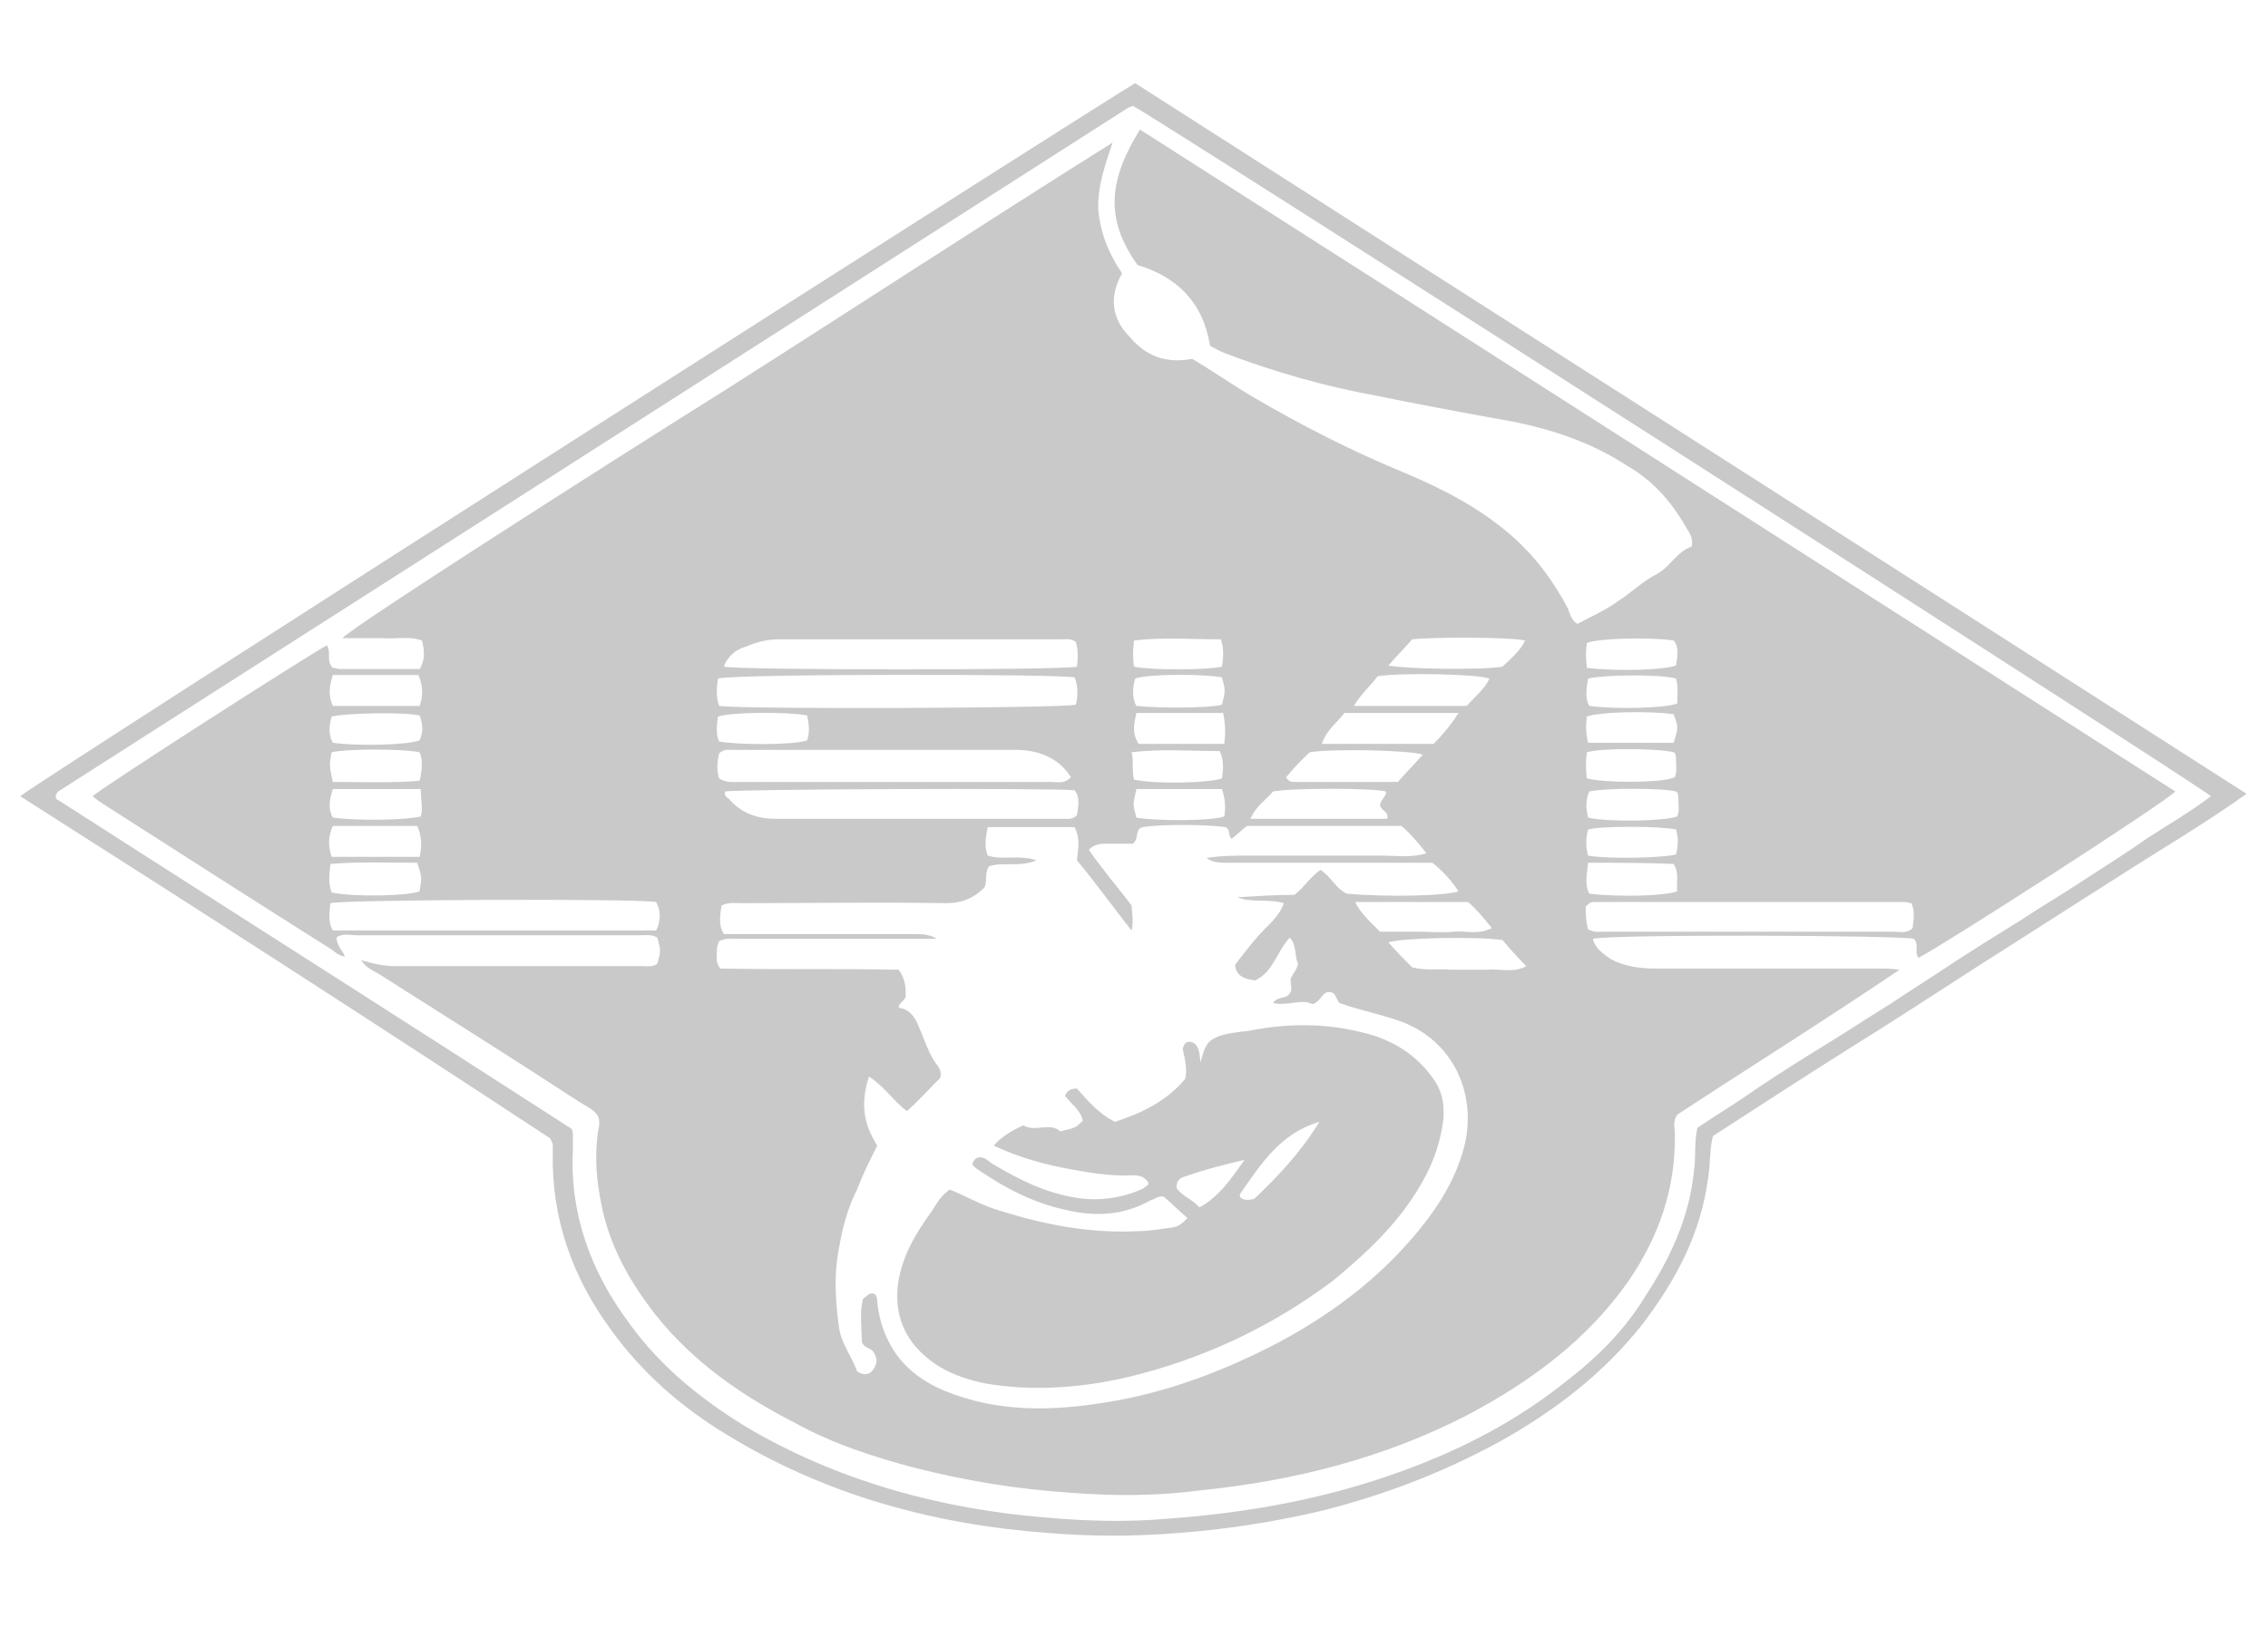 <?xml version="1.0" encoding="utf-8"?>
<!-- Generator: Adobe Illustrator 22.1.0, SVG Export Plug-In . SVG Version: 6.00 Build 0)  -->
<svg version="1.1" id="Layer_1" xmlns="http://www.w3.org/2000/svg" xmlns:xlink="http://www.w3.org/1999/xlink" x="0px" y="0px"
	 viewBox="0 0 190.8 137" style="enable-background:new 0 0 190.8 137;" xml:space="preserve">
<style type="text/css">
	.st0{fill:#C9C9C9;}
</style>
<path id="hXczFR_1_" class="st0" d="M1.7,67C3.1,65.8,94.3,7.6,95.5,7c31.1,19.9,62.3,39.8,93.5,59.8c-3.8,2.7-7.6,4.9-11.3,7.3
	c-3.8,2.4-7.5,4.8-11.3,7.2c-3.7,2.4-7.4,4.8-11.1,7.1c-3.8,2.4-7.5,4.8-11.2,7.2c-0.3,1.2-0.2,2.4-0.4,3.5
	c-0.6,4.7-2.7,8.6-5.5,12.3c-3.3,4.2-7.5,7.4-12.2,10c-4.8,2.6-9.8,4.5-15.1,5.8c-3.9,0.9-7.8,1.5-11.8,1.8c-3.7,0.3-7.2,0.3-10.9,0
	c-9.6-0.7-18.8-3.2-27.1-8.3c-3.8-2.3-7.1-5.2-9.7-8.8c-3.3-4.5-5-9.4-4.9-14.9c0-0.3,0-0.5,0-0.7c0-0.1-0.1-0.2-0.2-0.5
	C31.7,86.2,16.8,76.6,1.7,67z M186,67c-0.8-0.8-88.9-57.2-90.7-58.1c-0.2,0.1-0.5,0.2-0.6,0.3c-30,19.2-59.9,38.3-89.8,57.4
	l-0.1,0.1c0,0,0,0.1-0.1,0.2c0,0.1,0,0.1,0,0.3c14.5,9.3,29,18.5,43.4,27.8c0.1,0.3,0.1,0.4,0.1,0.5c0,0.4,0,0.8,0,1.2
	c-0.3,5.4,1.5,10.3,4.7,14.6c2.8,3.9,6.5,6.8,10.6,9.2c7.6,4.3,15.9,6.5,24.5,7.2c3.4,0.3,6.8,0.4,10.2,0.1c6.9-0.5,13.5-1.7,20-4.1
	c4.9-1.8,9.5-4.2,13.6-7.5c2.6-2,4.9-4.3,6.6-7.1c2.1-3.2,3.7-6.6,4.1-10.5c0.2-1.2,0-2.4,0.3-3.7c1.8-1.2,3.6-2.3,5.3-3.5
	c1.8-1.2,3.7-2.4,5.5-3.5c1.8-1.1,3.6-2.3,5.4-3.4c1.8-1.2,3.7-2.4,5.5-3.6c1.7-1.1,3.6-2.3,5.4-3.4c1.8-1.2,3.7-2.3,5.5-3.5
	c1.7-1.1,3.6-2.3,5.3-3.5C182.4,69.4,184.3,68.3,186,67z M29,80.5c-0.5-0.1-0.7-0.3-1.1-0.6C21.4,75.8,15,71.7,8.6,67.6
	c-0.3-0.2-0.6-0.4-0.8-0.6c0.7-0.7,18.2-11.9,19.7-12.7c0.4,0.6-0.1,1.3,0.5,1.9c0.2,0,0.4,0.1,0.6,0.1c2.2,0,4.4,0,6.7,0
	c0.5-0.8,0.4-1.6,0.2-2.4c-1.1-0.4-2.2-0.1-3.3-0.2c-1.1,0-2.2,0-3.4,0c0.9-1,21.4-14.1,32.4-21C71.9,25.9,82.6,18.9,93.6,12
	c-0.6,1.8-1.3,3.7-1.2,5.7c0.2,2,0.9,3.7,2,5.3c-1.1,1.9-0.9,3.8,0.6,5.3c1.4,1.7,3.1,2.3,5.3,1.9c1.7,1,3.4,2.2,5.1,3.2
	c4.1,2.4,8.4,4.6,12.8,6.4c3.3,1.4,6.4,3,9.1,5.4c1.9,1.7,3.4,3.7,4.6,6c0.2,0.5,0.3,1,0.8,1.3c1.1-0.6,2.3-1.1,3.4-1.9
	c1.1-0.7,2.1-1.7,3.3-2.3c1.1-0.6,1.7-1.9,2.9-2.3c0.2-0.7-0.2-1.2-0.5-1.7c-1.2-2.1-2.8-3.9-4.9-5.1c-2.9-1.9-6.1-3-9.5-3.7
	c-3.9-0.7-7.7-1.4-11.6-2.2c-4.4-0.8-8.6-2-12.8-3.6c-0.5-0.2-0.8-0.4-1.2-0.6c-0.6-3.7-2.8-5.8-6.1-6.8c-2.8-3.9-2.4-7.2,0.2-11.4
	c29,18.5,58,37.1,87.1,55.7c-0.8,0.9-19.3,12.8-21.6,14c-0.4-0.5,0.1-1.1-0.4-1.6c-1.1-0.3-25.4-0.4-27,0c0.2,0.8,0.8,1.2,1.5,1.7
	c1.1,0.6,2.4,0.8,3.7,0.8c6.2,0,12.5,0,18.6,0c0.6,0,1.3,0,2,0.1c-6.2,4.2-12.6,8.2-18.7,12.2c-0.4,0.6-0.2,1.1-0.2,1.5
	c0.1,4.6-1.3,8.7-3.9,12.5c-3.5,5-8.3,8.5-13.6,11.3c-7,3.6-14.5,5.5-22.3,6.3c-3.8,0.5-7.4,0.5-11.2,0.2c-4.4-0.3-8.7-1-13-2.1
	c-3.4-0.9-6.8-2-9.9-3.7c-4.5-2.3-8.6-5.1-11.8-9.1c-2.2-2.8-3.9-5.8-4.6-9.3c-0.4-2-0.6-3.9-0.3-6.1c0.1-0.5,0.2-0.9,0-1.4
	c-0.4-0.6-1-0.8-1.6-1.2c-5.5-3.6-11.1-7.1-16.6-10.6c-0.6-0.4-1.3-0.6-1.7-1.3c1,0.3,1.9,0.5,2.9,0.5c6.9,0,13.8,0,20.7,0
	c0.5,0,0.9,0.1,1.3-0.2c0.3-1.1,0.3-1.1,0-2.2c-0.5-0.3-1-0.2-1.5-0.2c-1.7,0-3.2,0-4.9,0c-6.3,0-12.7,0-18.9,0
	c-0.6,0-1.2-0.2-1.7,0.2C28.4,79.8,28.9,80,29,80.5z M95.2,78.3c-1.6-2-3-4-4.6-5.9c0.1-1,0.3-1.8-0.2-2.8c-2.5,0-4.9,0-7.3,0
	c-0.2,0.9-0.3,1.7,0,2.4c1.3,0.4,2.7-0.1,4.1,0.4c-1.5,0.6-2.8,0.1-4,0.5c-0.4,0.6-0.1,1.3-0.4,1.8c-0.9,0.9-1.9,1.3-3.2,1.3
	c-5.8-0.1-11.6,0-17.2,0c-0.6,0-1.1-0.1-1.7,0.2c-0.1,0.8-0.3,1.6,0.2,2.4c0.6,0,1.1,0,1.7,0c4.8,0,9.5,0,14.2,0c0.7,0,1.4,0,2,0.4
	C77.8,79,77.1,79,76.3,79c-4.7,0-9.4,0-14.1,0c-0.6,0-1.1-0.1-1.7,0.2c-0.2,0.4-0.2,0.7-0.2,1c0,0.4-0.1,0.8,0.3,1.3
	c5,0.1,10,0,15,0.1c0.6,0.8,0.6,1.6,0.6,2.3c-0.2,0.4-0.6,0.5-0.6,0.9c0.9,0.1,1.4,0.8,1.7,1.6c0.5,1.1,0.8,2.3,1.6,3.3
	c0.2,0.3,0.3,0.6,0.2,1c-0.8,0.8-1.7,1.8-2.8,2.8c-1.2-0.9-1.9-2.1-3.2-2.9c-0.7,2.2-0.5,3.9,0.7,5.8c-0.6,1.2-1.2,2.4-1.7,3.7
	c-0.6,1.2-1,2.4-1.3,3.8c-0.3,1.4-0.5,2.7-0.5,4c0,1.3,0.1,2.6,0.3,3.9s1.1,2.4,1.5,3.6c0.6,0.4,1.2,0.3,1.5-0.4
	c0.2-0.4,0.2-0.7-0.1-1.2c-0.2-0.4-0.8-0.3-1-0.9c0-1.2-0.2-2.4,0.1-3.6c0.4-0.3,0.6-0.6,1-0.4c0.2,0.2,0.2,0.5,0.2,0.7
	c0.2,1.7,0.7,3.1,1.7,4.5c1.7,2.2,4,3.1,6.6,3.8c3.7,0.9,7.3,0.7,11,0.1c5-0.8,9.8-2.6,14.4-5c4.3-2.3,8.1-5.1,11.3-8.8
	c1.9-2.2,3.5-4.6,4.3-7.4c1.3-4.6-0.8-9.3-5.4-10.9c-1.7-0.6-3.4-0.9-5-1.5c-0.3-0.3-0.3-0.8-0.7-0.9c-0.8-0.2-0.8,0.8-1.6,1
	c-0.9-0.5-2.1,0.2-3.3-0.1c0.4-0.6,1.1-0.3,1.4-0.8c0.3-0.4,0-0.8,0.1-1.3c0.2-0.4,0.5-0.7,0.6-1.2c-0.3-0.6-0.1-1.6-0.7-2.2
	c-1.1,1.2-1.4,2.9-2.9,3.6c-0.8-0.1-1.6-0.3-1.7-1.3c0.6-0.8,1.3-1.7,2-2.5s1.7-1.5,2.1-2.7c-1.4-0.4-2.7,0-3.9-0.5
	c1.7-0.1,3.3-0.2,4.8-0.2c0.8-0.6,1.4-1.6,2.2-2.1c0.9,0.6,1.3,1.6,2.2,2c3.3,0.3,8.3,0.2,9.4-0.2c-0.6-0.9-1.3-1.7-2.2-2.4
	c-0.6,0-1.2,0-1.7,0c-5.1,0-10.3,0-15.5,0c-0.6,0-1.3,0-1.8-0.4c1.2-0.2,2.4-0.2,3.6-0.2c1.2,0,2.4,0,3.7,0c1.3,0,2.6,0,3.8,0
	c1.2,0,2.4,0,3.7,0c1.2,0,2.4,0.2,3.7-0.2c-0.7-0.9-1.4-1.7-2.1-2.3c-4.4,0-8.7,0-13,0c-0.5,0.4-0.8,0.7-1.3,1.1
	c-0.3-0.4-0.1-0.8-0.5-1c-2.2-0.3-6.9-0.2-7.2,0.1c-0.4,0.4-0.1,0.9-0.6,1.3c-0.6,0-1.2,0-1.8,0s-1.3-0.1-1.9,0.5
	c0.4,0.6,0.7,1,1.1,1.5c0.8,1.1,1.7,2.1,2.5,3.2C95.2,76.7,95.4,77.4,95.2,78.3z M60.5,59.4c1.8,0.3,28.8,0.2,30-0.1
	c0.2-0.7,0.2-1.6-0.1-2.3c-1.6-0.3-28.7-0.3-30,0.1C60.3,57.8,60.2,58.6,60.5,59.4z M60.5,65.5c0.6,0.4,1.2,0.3,1.7,0.3
	c4.3,0,8.7,0,13,0c4.4,0,8.8,0,13.2,0c0.6,0,1.1,0.2,1.7-0.4c-1.1-1.7-2.8-2.3-4.7-2.3c-7.9,0-15.9,0-23.7,0c-0.4,0-0.8-0.1-1.2,0.3
	C60.3,64.2,60.3,64.9,60.5,65.5z M61,66.6c-0.1,0.3,0.1,0.5,0.3,0.6c1,1.2,2.4,1.7,3.9,1.7c8.1,0,16.1,0,24.2,0
	c0.4,0,0.8,0.1,1.2-0.3c0.1-0.7,0.3-1.5-0.2-2.1C88.6,66.3,62.1,66.4,61,66.6z M60.9,56.1c1.4,0.3,28.4,0.3,29.7,0
	c0.1-0.7,0.1-1.5-0.1-2.1c-0.5-0.3-0.9-0.2-1.3-0.2c-7.9,0-15.9,0-23.7,0c-0.9,0-1.8,0.2-2.7,0.6C62,54.6,61.2,55.2,60.9,56.1z
	 M28,78.3c9.1,0,18.2,0,27.2,0c0.4-0.8,0.4-1.7,0-2.4c-2-0.3-26.3-0.2-27.4,0.1C27.7,76.8,27.6,77.6,28,78.3z M133.6,78.2
	c0.6,0.3,0.9,0.2,1.3,0.2c0.9,0,1.9,0,2.8,0c7.2,0,14.3,0,21.5,0c0.6,0,1.2,0.2,1.7-0.3c0.1-0.7,0.2-1.5-0.1-2.1
	c-0.2,0-0.4-0.1-0.5-0.1c-8.7,0-17.3,0-26,0c-0.2,0-0.4,0-0.6,0.1l-0.1,0.1c0,0-0.1,0.1-0.2,0.2C133.4,76.8,133.4,77.5,133.6,78.2z
	 M113.9,59.4c3.3,0,6.4,0,9.5,0c0.6-0.7,1.5-1.4,1.9-2.3c-1.2-0.4-7.4-0.5-9.4-0.2C115.3,57.7,114.5,58.4,113.9,59.4z M116.8,79.3
	c0.7,0.8,1.4,1.5,2,2.1c1.1,0.3,2.2,0.1,3.2,0.2c1.1,0,2.1,0,3.2,0c1-0.1,2.1,0.3,3.2-0.3c-0.8-0.8-1.5-1.6-2-2.2
	C124.2,78.8,118,78.9,116.8,79.3z M119.7,63.5c-1.3-0.4-7.7-0.5-9.5-0.2c-0.7,0.6-1.4,1.4-2,2.1c0.2,0.4,0.5,0.4,0.7,0.4
	c2.9,0,5.8,0,8.7,0C118.3,65,118.9,64.4,119.7,63.5z M116.6,66.6c-1.1-0.3-8-0.3-9.5,0c-0.6,0.7-1.5,1.3-1.9,2.3c3.9,0,7.7,0,11.5,0
	c0.2-0.6-0.6-0.7-0.6-1.2C116.2,67.2,116.6,67.1,116.6,66.6z M122.7,60c-3.4,0-6.5,0-9.6,0c-0.6,0.8-1.5,1.4-1.9,2.6
	c3.2,0,6.3,0,9.4,0C121.3,61.9,122,61.1,122.7,60z M116.8,56c1.4,0.3,7.8,0.4,9.6,0.1c0.6-0.6,1.5-1.3,1.9-2.2
	c-1.2-0.3-7.9-0.3-9.5-0.1C118.2,54.5,117.5,55.2,116.8,56z M116.1,78.4c1.1,0,2.1,0,3.2,0c1,0,2,0.1,3,0c1-0.1,2,0.3,3.2-0.3
	c-0.7-0.9-1.4-1.7-2-2.2c-3.2,0-6.3,0-9.5,0C114.5,76.9,115.3,77.6,116.1,78.4z M28,56.8c-0.3,1-0.4,1.7,0,2.6c2.5,0,5,0,7.3,0
	c0.3-0.8,0.3-1.7-0.1-2.6C32.8,56.8,30.4,56.8,28,56.8z M28,65.8c2.5,0,5,0.1,7.3-0.1c0.2-0.9,0.3-1.7,0-2.4c-1.4-0.3-6.1-0.3-7.4,0
	C27.7,64.4,27.7,64.4,28,65.8z M27.9,75.1c1.8,0.4,6.5,0.3,7.4-0.1c0.2-1.2,0.2-1.2-0.2-2.4c-2.4,0-4.9-0.1-7.3,0.1
	C27.7,73.6,27.6,74.3,27.9,75.1z M133.6,72.6c-0.1,1-0.3,1.8,0.1,2.6c2.5,0.3,6.4,0.2,7.4-0.2c-0.1-0.7,0.2-1.5-0.3-2.3
	C138.5,72.6,136.1,72.6,133.6,72.6z M141,57.1c-1.5-0.4-6.2-0.3-7.4,0c-0.1,0.7-0.3,1.6,0.1,2.3c2.1,0.3,6.4,0.2,7.4-0.2
	C141.1,58.6,141.2,57.8,141,57.1z M95.4,65.6c1.7,0.4,6.3,0.3,7.4-0.1c0.1-0.7,0.2-1.5-0.2-2.3c-2.5,0-4.9-0.2-7.4,0.1
	C95.4,64.2,95.2,64.8,95.4,65.6z M102.8,59.3c0.3-1.2,0.3-1.2,0-2.3c-1.6-0.3-6.2-0.3-7.3,0.1c-0.2,0.7-0.3,1.6,0.1,2.3
	C97.4,59.6,101.7,59.6,102.8,59.3z M133.5,65.5c1.5,0.4,6.4,0.4,7.4-0.1c0.2-0.5,0.1-0.9,0.1-1.4c0-0.3,0-0.6-0.2-0.7
	c-1.1-0.3-5.9-0.4-7.3,0C133.4,64.1,133.4,64.8,133.5,65.5z M28,69.5c-0.4,0.9-0.4,1.7-0.1,2.6c2.5,0,5,0,7.4,0
	c0.2-0.8,0.2-1.7-0.2-2.6C32.7,69.5,30.3,69.5,28,69.5z M35.3,60.2c-1.5-0.3-6.2-0.2-7.4,0.1c-0.2,0.7-0.3,1.5,0.1,2.2
	c2,0.3,6.3,0.2,7.3-0.2C35.6,61.6,35.6,61,35.3,60.2z M35.4,66.4c-2.6,0-5,0-7.4,0c-0.3,0.9-0.4,1.7,0,2.4c2.2,0.3,6.3,0.2,7.4-0.1
	C35.6,68,35.4,67.4,35.4,66.4z M141,69.8c-1.5-0.3-6.3-0.3-7.4,0c-0.2,0.7-0.2,1.5,0,2.2c1.6,0.3,6.3,0.2,7.4-0.1
	C141.2,71.1,141.2,70.5,141,69.8z M102.8,66.4c-2.5,0-4.9,0-7.2,0c-0.3,1.3-0.3,1.3,0,2.4c1.6,0.3,6.4,0.3,7.4-0.1
	C103.1,68,103.1,67.3,102.8,66.4z M133.6,62.5c2.5,0,4.9,0,7.2,0c0.4-1.3,0.4-1.3,0-2.4c-2.1-0.3-6.3-0.2-7.3,0.2
	C133.4,61.1,133.4,61.7,133.6,62.5z M102.9,60c-2.5,0-4.9,0-7.3,0c-0.2,0.9-0.4,1.7,0.2,2.6c2.4,0,4.8,0,7.2,0
	C103.1,61.7,103.1,61,102.9,60z M67.9,60.2c-1.6-0.3-6.3-0.3-7.5,0.1c-0.1,0.7-0.2,1.5,0.1,2.1c1.7,0.3,6.3,0.3,7.4-0.1
	C68.1,61.7,68.1,61.1,67.9,60.2z M133.5,56.2c2.5,0.3,6.4,0.2,7.5-0.2c0.1-0.7,0.3-1.5-0.2-2.1c-1.9-0.3-6.3-0.2-7.3,0.2
	C133.4,54.7,133.4,55.4,133.5,56.2z M133.6,68.8c1.7,0.4,6.5,0.3,7.5-0.1c0.2-0.5,0.1-0.9,0.1-1.4c0-0.3,0-0.6-0.2-0.7
	c-1.2-0.3-6-0.3-7.3,0C133.4,67.3,133.4,68,133.6,68.8z M95.4,56.1c1.3,0.3,6.1,0.3,7.4,0c0.1-0.7,0.2-1.5-0.1-2.3
	c-2.5,0-4.9-0.2-7.3,0.1C95.3,54.7,95.3,55.4,95.4,56.1z M79.9,100.1c1.5,0.6,2.8,1.4,4.3,1.8c3.8,1.2,7.6,1.9,11.6,1.7
	c0.9,0,1.9-0.2,2.8-0.3c0.6-0.1,0.9-0.4,1.3-0.8c-0.7-0.6-1.4-1.3-2-1.8c-0.5-0.1-0.7,0.2-1.1,0.3c-2.3,1.3-4.7,1.4-7.2,0.8
	c-2.7-0.6-5-1.8-7.2-3.3c-0.3-0.2-0.6-0.4-0.6-0.6c0.1-0.2,0.2-0.4,0.5-0.5c0.6-0.1,0.9,0.4,1.3,0.6c2.2,1.3,4.4,2.4,7,2.8
	c1.9,0.3,3.9,0,5.6-0.8c0.1-0.1,0.2-0.2,0.4-0.3c0,0,0-0.1,0-0.2c-0.3-0.5-0.8-0.6-1.3-0.6c-1.7,0.1-3.5-0.2-5.2-0.5
	c-2.2-0.4-4.4-1-6.5-2c0.7-0.8,1.6-1.3,2.5-1.7c1,0.6,2.2-0.3,3.1,0.5c1.3-0.3,1.3-0.3,1.9-0.9c-0.2-0.9-1-1.4-1.5-2.1
	c0.2-0.5,0.6-0.6,1-0.6c0.9,1,1.8,2.1,3.2,2.8c2.1-0.7,4.2-1.6,5.9-3.6c0.2-0.7,0-1.7-0.2-2.5c0.1-0.6,0.4-0.7,0.8-0.6
	c0.6,0.3,0.6,0.9,0.7,1.7c0.2-0.7,0.3-1.3,0.8-1.8c0.9-0.7,2.3-0.7,3.5-0.9c3.1-0.6,6.3-0.6,9.4,0.2c2.5,0.6,4.5,1.9,5.9,3.9
	c1,1.4,1,3,0.6,4.7c-0.5,2.3-1.6,4.3-3,6.2c-1.7,2.3-3.9,4.3-6.1,6.1c-5.2,3.9-11,6.6-17.3,8.1c-3.9,0.9-8,1.2-12,0.5
	c-1.9-0.4-3.7-1.1-5.1-2.4c-1.9-1.7-2.5-3.9-2.1-6.3c0.4-2.2,1.5-4,2.8-5.8C78.9,101.1,79.2,100.6,79.9,100.1z M105.5,100.9
	c2-1.9,3.9-3.9,5.5-6.5c-3.4,1-5,3.7-6.7,6.1c0,0.1,0,0.2,0.1,0.3C104.6,101,105,101,105.5,100.9z M100.9,101.6
	c1.7-0.9,2.8-2.6,3.8-4c-1.7,0.4-3.3,0.8-5,1.4c-0.5,0.1-0.8,0.5-0.7,1C99.5,100.7,100.3,100.9,100.9,101.6z"/>
</svg>
